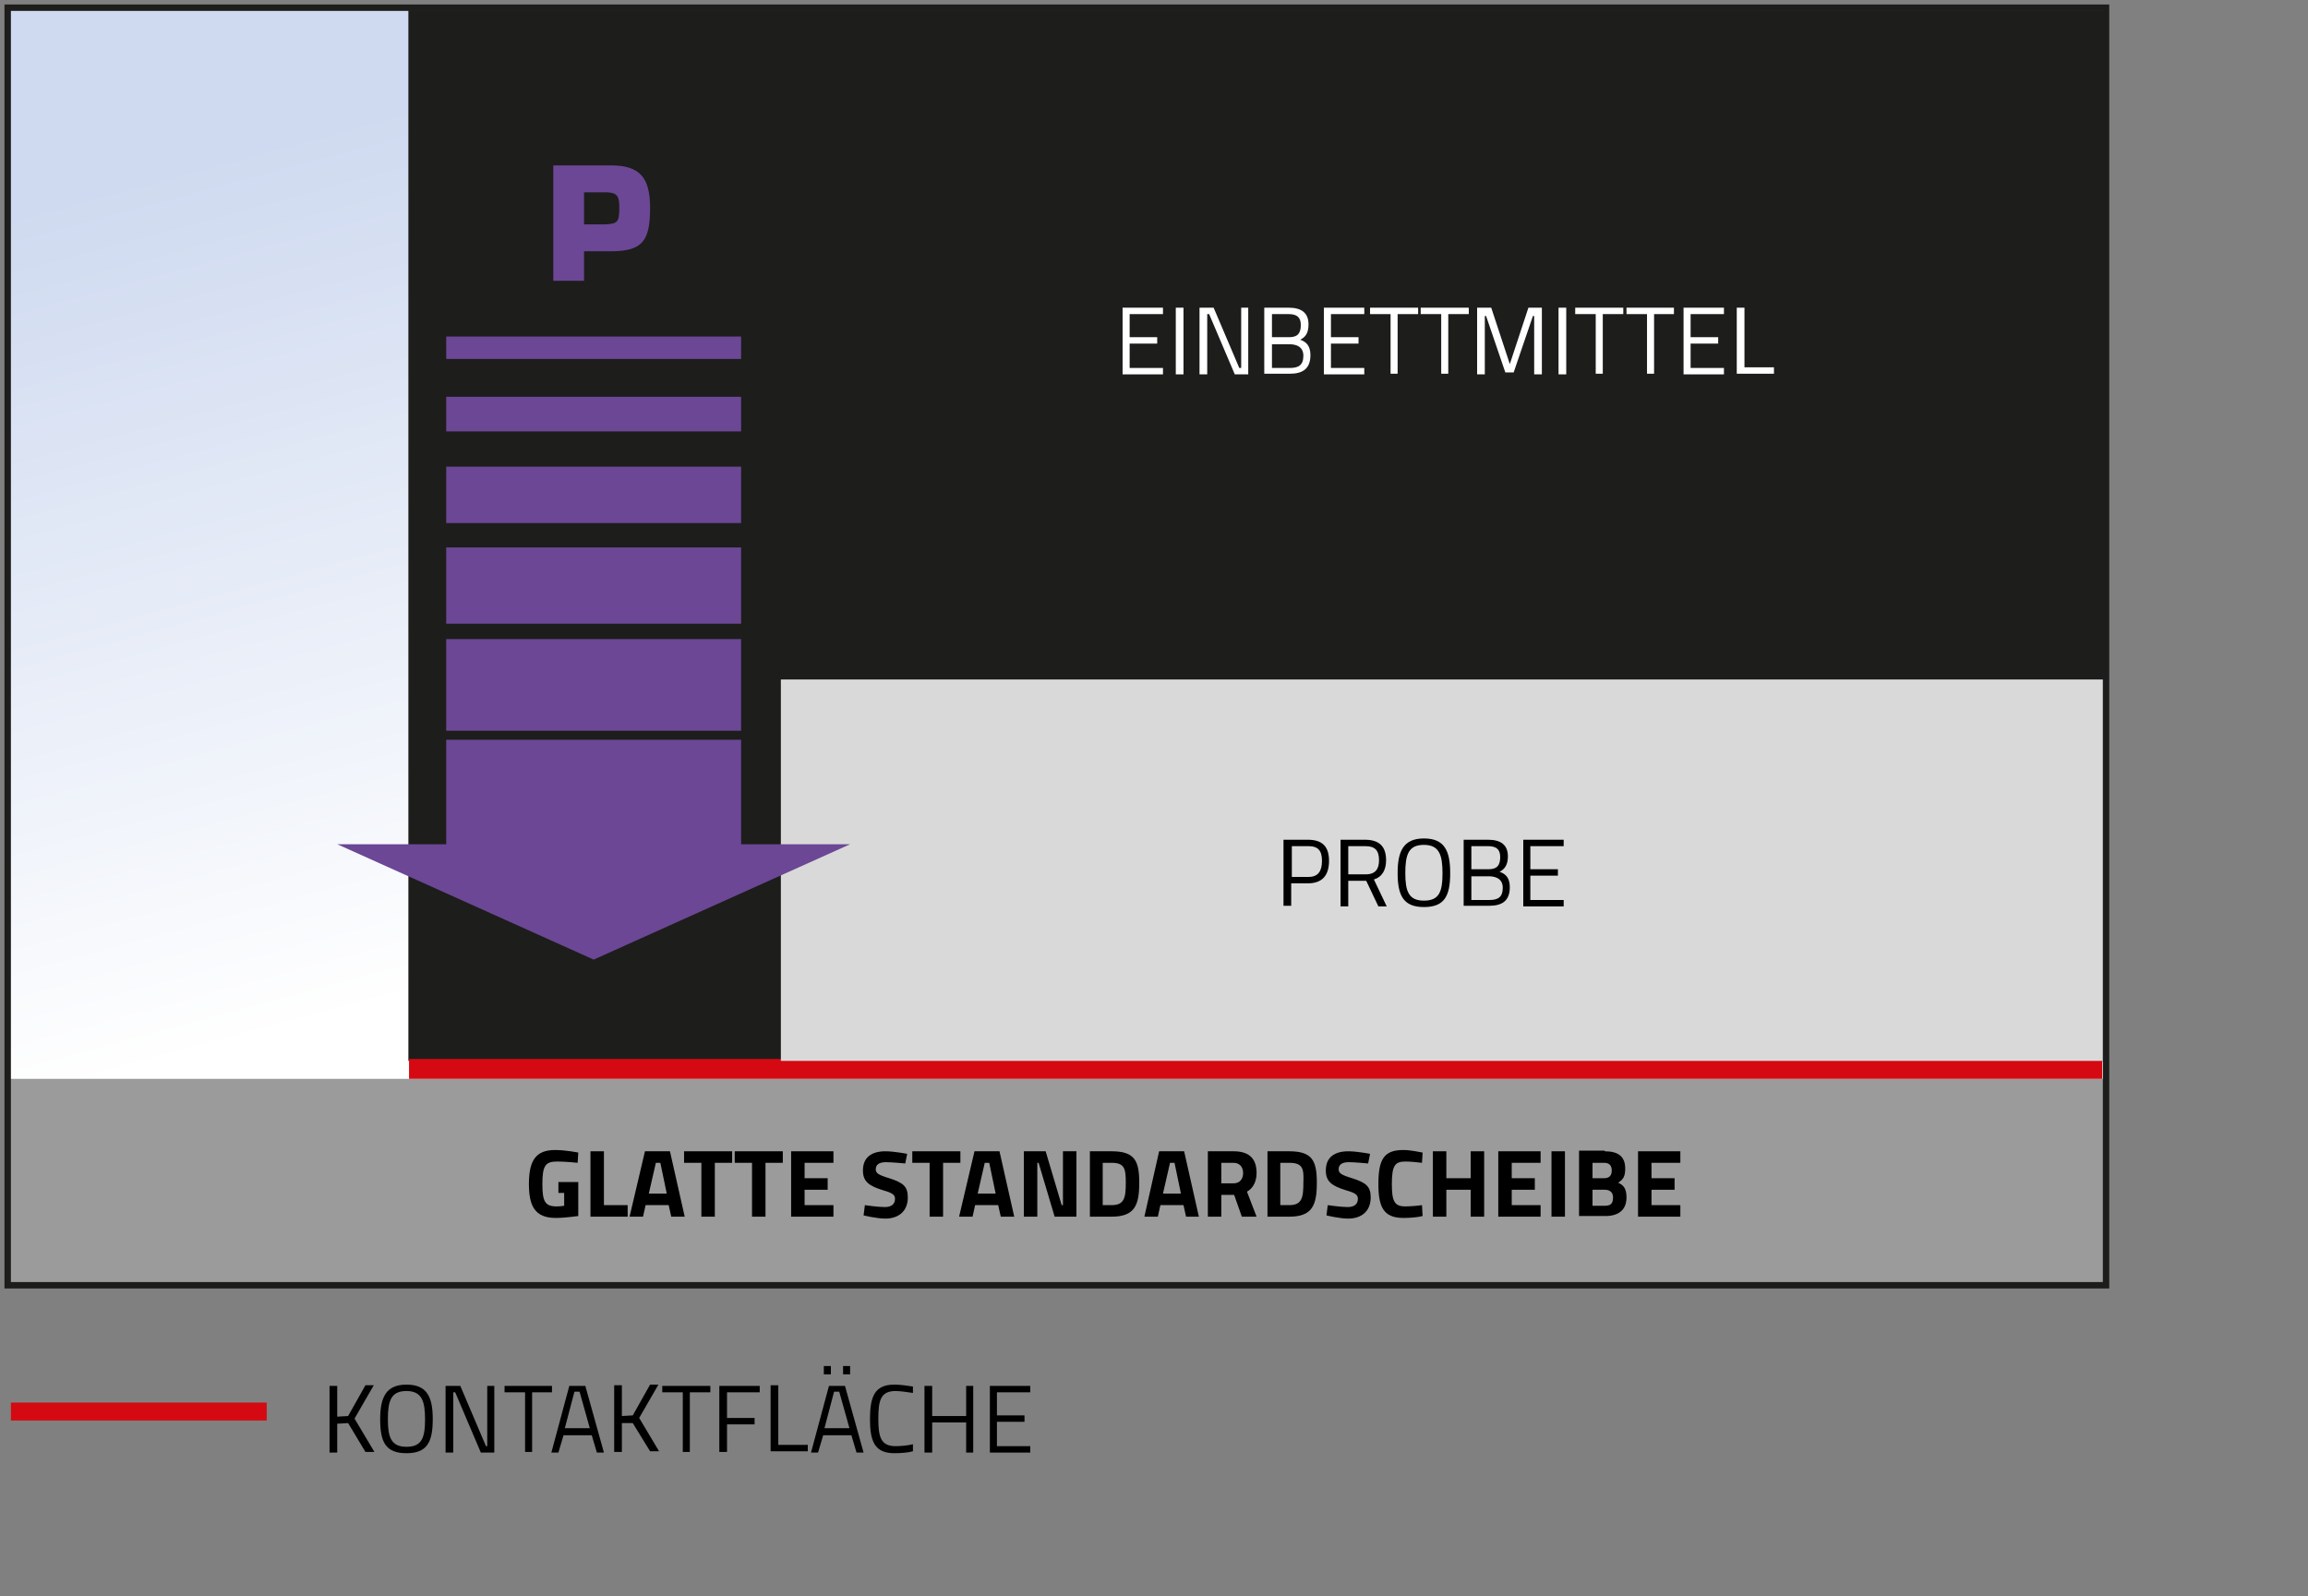 <?xml version="1.0" encoding="utf-8"?>
<!-- Generator: Adobe Illustrator 25.2.1, SVG Export Plug-In . SVG Version: 6.00 Build 0)  -->
<svg version="1.1" id="Calque_1" xmlns="http://www.w3.org/2000/svg" xmlns:xlink="http://www.w3.org/1999/xlink" x="0px" y="0px"
	 viewBox="0 0 360 249" style="enable-background:new 0 0 360 249;" xml:space="preserve">
<rect x="0" y="0" width="360" height="249" fill="#808080" stroke="none"/>
<style type="text/css">
	.st0{fill:url(#SVGID_1_);}
	.st1{fill:#9C9B9B;}
	.st2{fill:#D50911;}
	.st3{fill:#1D1D1B;}
	.st4{fill:#D9D9D9;}
	.st5{fill:#6B4795;}
	.st6{fill:none;stroke:#1D1D1B;}
	.st7{fill:#FFFFFF;}
</style>
<g>
	
		<linearGradient id="SVGID_1_" gradientUnits="userSpaceOnUse" x1="136.715" y1="253.282" x2="173.785" y2="116.214" gradientTransform="matrix(1 0 0 -1 0 250)">
		<stop  offset="0" style="stop-color:#CFDAF0"/>
		<stop  offset="0.949" style="stop-color:#FFFFFF"/>
	</linearGradient>
	<rect x="1.2" y="1.1" class="st0" width="327.3" height="199.3"/>
	<rect x="1.1" y="168.3" class="st1" width="327.7" height="32.2"/>
	<rect x="1.7" y="218.8" class="st2" width="39.9" height="2.8"/>
	<rect x="63.7" y="1.6" class="st3" width="264.7" height="163.9"/>
	<rect x="63.8" y="165.2" class="st2" width="264.1" height="3.1"/>
	<rect x="121.8" y="106" class="st4" width="206.7" height="59.5"/>
	<g>
		<g>
			<path class="st5" d="M86.3,43.8v-18h9c4.5,0,6.1,1.9,6.1,6.6c0,5.1-1.1,6.8-6.1,6.8h-4.2v4.6C91.1,43.8,86.3,43.8,86.3,43.8z
				 M94.4,35c1.9-0.1,2.2-0.3,2.2-2.6c0-1.8-0.3-2.4-2.2-2.4h-3.3v5H94.4z"/>
		</g>
	</g>
	<rect x="1.2" y="1.2" class="st6" width="327.3" height="199.3"/>
	<polygon class="st5" points="132.6,131.7 92.6,149.7 52.6,131.7 	"/>
	<rect x="69.6" y="115.4" class="st5" width="46" height="18.7"/>
	<rect x="69.6" y="99.7" class="st5" width="46" height="14.3"/>
	<rect x="69.6" y="85.4" class="st5" width="46" height="11.9"/>
	<rect x="69.6" y="72.8" class="st5" width="46" height="8.8"/>
	<rect x="69.6" y="61.9" class="st5" width="46" height="5.4"/>
	<rect x="69.6" y="52.5" class="st5" width="46" height="3.5"/>
</g>
<g>
	<path class="st7" d="M175.1,48h6.3v1h-5.2v3.6h4.3v1h-4.3v3.8h5.2v1h-6.3V48z"/>
	<path class="st7" d="M183.4,48h1.2v10.4h-1.2V48z"/>
	<path class="st7" d="M187.1,48h2.2l4,9.4h0.3V48h1.1v10.4h-2.1l-4-9.4h-0.3v9.4h-1.2V48z"/>
	<path class="st7" d="M201,48c2,0,3.1,0.8,3.1,2.6c0,1.4-0.5,2-1.3,2.4c0.9,0.3,1.6,0.9,1.6,2.4c0,2.2-1.3,2.9-3.2,2.9h-4V48H201z
		 M198.4,49v3.6h2.7c1.3,0,1.8-0.6,1.8-1.9c0-1.2-0.6-1.7-1.9-1.7H198.4z M198.4,53.6v3.8h2.8c1.3,0,2.1-0.4,2.1-1.9
		c0-1.6-1.4-1.8-2.2-1.8H198.4z"/>
	<path class="st7" d="M206.5,48h6.3v1h-5.2v3.6h4.3v1h-4.3v3.8h5.2v1h-6.3V48z"/>
	<path class="st7" d="M213.7,48h7.5v1H218v9.3h-1.1V49h-3.2V48z"/>
	<path class="st7" d="M221.6,48h7.5v1h-3.2v9.3h-1.1V49h-3.2V48z"/>
	<path class="st7" d="M230.5,48h2.1l2.9,8.8l2.9-8.8h2.1v10.4h-1.2v-9.1h-0.2l-3,8.8h-1.3l-3-8.8h-0.2v9.1h-1.2V48z"/>
	<path class="st7" d="M243.1,48h1.2v10.4h-1.2V48z"/>
	<path class="st7" d="M245.7,48h7.5v1h-3.2v9.3h-1.1V49h-3.2V48z"/>
	<path class="st7" d="M253.6,48h7.5v1H258v9.3h-1.1V49h-3.2V48z"/>
	<path class="st7" d="M262.6,48h6.3v1h-5.2v3.6h4.3v1h-4.3v3.8h5.2v1h-6.3V48z"/>
	<path class="st7" d="M270.9,58.3V48h1.2v9.3h4.6v1H270.9z"/>
</g>
<g>
	<path d="M87.2,184.4h3v5.3c0,0-2.1,0.3-3.5,0.3c-3.3,0-4.2-1.9-4.2-5.3c0-3.7,1.1-5.3,4.1-5.3c1.6,0,3.6,0.4,3.6,0.4l-0.1,1.6
		c0,0-1.8-0.2-3.2-0.2c-1.8,0-2.3,0.6-2.3,3.5c0,2.7,0.4,3.5,2.2,3.5c0.6,0,1.2-0.1,1.2-0.1v-2h-0.9V184.4z"/>
	<path d="M92.1,189.8v-10.2h2.1v8.4h3.7v1.8H92.1z"/>
	<path d="M100.6,179.6h3.9l2.3,10.2h-2.1l-0.4-1.8h-3.6l-0.4,1.8h-2.1L100.6,179.6z M101.2,186.2h2.8l-1-4.8h-0.7L101.2,186.2z"/>
	<path d="M106.7,179.6h7.5v1.8h-2.7v8.4h-2.1v-8.4h-2.7V179.6z"/>
	<path d="M114.6,179.6h7.5v1.8h-2.7v8.4h-2.1v-8.4h-2.7V179.6z"/>
	<path d="M123.4,179.6h6.6v1.8h-4.5v2.4h3.6v1.8h-3.6v2.4h4.5v1.8h-6.6V179.6z"/>
	<path d="M141.2,181.5c0,0-2.1-0.2-3-0.2c-1.1,0-1.6,0.4-1.6,1.1c0,0.6,0.4,0.9,2.1,1.4c2.2,0.7,2.9,1.3,2.9,3
		c0,2.2-1.5,3.3-3.5,3.3c-1.4,0-3.4-0.5-3.4-0.5l0.2-1.6c0,0,2,0.3,3.1,0.3c1.1,0,1.6-0.5,1.6-1.3c0-0.6-0.4-0.9-1.8-1.3
		c-2.3-0.7-3.2-1.4-3.2-3.1c0-2.1,1.4-3,3.5-3c1.4,0,3.4,0.4,3.4,0.4L141.2,181.5z"/>
	<path d="M142.3,179.6h7.5v1.8h-2.7v8.4H145v-8.4h-2.7V179.6z"/>
	<path d="M152,179.6h3.9l2.3,10.2h-2.1l-0.4-1.8h-3.6l-0.4,1.8h-2.1L152,179.6z M152.5,186.2h2.8l-1-4.8h-0.7L152.5,186.2z"/>
	<path d="M159.6,179.6h3.5l2.5,8.4h0.2v-8.4h2.1v10.2h-3.4l-2.5-8.4h-0.2v8.4h-2.1V179.6z"/>
	<path d="M170,189.8v-10.2h3.4c3.6,0,4.3,1.5,4.3,4.9c0,3.5-0.7,5.3-4.3,5.3H170z M173.4,181.4H172v6.6h1.4c2,0,2.2-1.2,2.2-3.5
		C175.6,182.3,175.4,181.4,173.4,181.4z"/>
	<path d="M180.8,179.6h3.9l2.3,10.2H185l-0.4-1.8H181l-0.4,1.8h-2.1L180.8,179.6z M181.4,186.2h2.8l-1-4.8h-0.7L181.4,186.2z"/>
	<path d="M190.5,186.4v3.4h-2.1v-10.2h4c2.3,0,3.6,1,3.6,3.4c0,1.4-0.6,2.4-1.5,2.9l1.5,3.9h-2.3l-1.2-3.4H190.5z M192.4,181.4h-1.9
		v3.2h1.9c1,0,1.5-0.7,1.5-1.6C193.9,182.1,193.4,181.4,192.4,181.4z"/>
	<path d="M197.7,189.8v-10.2h3.4c3.6,0,4.3,1.5,4.3,4.9c0,3.5-0.7,5.3-4.3,5.3H197.7z M201.1,181.4h-1.4v6.6h1.4
		c2,0,2.2-1.2,2.2-3.5C203.4,182.3,203.2,181.4,201.1,181.4z"/>
	<path d="M213.4,181.5c0,0-2.1-0.2-3-0.2c-1.1,0-1.6,0.4-1.6,1.1c0,0.6,0.4,0.9,2.1,1.4c2.2,0.7,2.9,1.3,2.9,3
		c0,2.2-1.5,3.3-3.5,3.3c-1.4,0-3.4-0.5-3.4-0.5l0.2-1.6c0,0,2,0.3,3.1,0.3c1.1,0,1.6-0.5,1.6-1.3c0-0.6-0.4-0.9-1.8-1.3
		c-2.3-0.7-3.2-1.4-3.2-3.1c0-2.1,1.4-3,3.5-3c1.4,0,3.4,0.4,3.4,0.4L213.4,181.5z"/>
	<path d="M221.9,189.7c-0.7,0.2-2,0.3-3,0.3c-3.1,0-3.9-1.7-3.9-5.3c0-3.9,0.9-5.3,3.9-5.3c1.1,0,2.4,0.3,3,0.4l-0.1,1.6
		c-0.7-0.1-1.9-0.2-2.6-0.2c-1.6,0-2.1,0.6-2.1,3.5c0,2.7,0.4,3.5,2.1,3.5c0.7,0,2-0.1,2.6-0.2L221.9,189.7z"/>
	<path d="M229.4,185.6h-3.8v4.2h-2.1v-10.2h2.1v4.2h3.8v-4.2h2.1v10.2h-2.1V185.6z"/>
	<path d="M233.7,179.6h6.6v1.8h-4.5v2.4h3.6v1.8h-3.6v2.4h4.5v1.8h-6.6V179.6z"/>
	<path d="M242,179.6h2.1v10.2H242V179.6z"/>
	<path d="M250.3,179.6c2.1,0,3.2,0.8,3.2,2.7c0,1.2-0.3,1.7-1.1,2.2c0.9,0.4,1.3,1,1.3,2.3c0,2-1.3,2.9-3.3,2.9h-4.1v-10.2H250.3z
		 M248.4,181.4v2.4h1.8c0.8,0,1.2-0.4,1.2-1.2c0-0.8-0.4-1.2-1.2-1.2H248.4z M248.4,185.6v2.5h1.9c0.9,0,1.3-0.3,1.3-1.3
		c0-0.8-0.5-1.2-1.3-1.2H248.4z"/>
	<path d="M255.5,179.6h6.6v1.8h-4.5v2.4h3.6v1.8h-3.6v2.4h4.5v1.8h-6.6V179.6z"/>
</g>
<g>
	<path d="M201.4,137.8v3.5h-1.2V131h3.8c2.3,0,3.3,1.1,3.3,3.3c0,2.3-1.1,3.5-3.3,3.5H201.4z M204.1,136.8c1.5,0,2.1-0.9,2.1-2.5
		c0-1.6-0.6-2.3-2.1-2.3h-2.6v4.8H204.1z"/>
	<path d="M210.3,137.4v4h-1.2V131h3.8c2.2,0,3.3,1,3.3,3.2c0,1.5-0.6,2.6-1.9,3l2,4.2h-1.3l-1.9-4H210.3z M213,132h-2.7v4.4h2.7
		c1.6,0,2.1-0.9,2.1-2.2C215.1,132.7,214.5,132,213,132z"/>
	<path d="M218,136.2c0-3.4,0.9-5.4,4.1-5.4s4.1,1.9,4.1,5.4c0,3.6-0.9,5.3-4.1,5.3C218.9,141.5,218,139.7,218,136.2z M225,136.2
		c0-2.8-0.5-4.4-2.9-4.4c-2.4,0-2.9,1.5-2.9,4.4c0,2.8,0.5,4.3,2.9,4.3C224.5,140.5,225,139.1,225,136.2z"/>
	<path d="M232.1,131c2,0,3.1,0.8,3.1,2.6c0,1.3-0.5,2-1.3,2.4c0.9,0.3,1.6,0.9,1.6,2.4c0,2.2-1.3,2.9-3.2,2.9h-4V131H232.1z
		 M229.5,132v3.6h2.7c1.3,0,1.8-0.6,1.8-1.9c0-1.2-0.6-1.7-1.9-1.7H229.5z M229.5,136.6v3.8h2.8c1.3,0,2.1-0.4,2.1-1.9
		c0-1.6-1.4-1.8-2.2-1.8H229.5z"/>
	<path d="M237.6,131h6.3v1h-5.2v3.6h4.3v1h-4.3v3.8h5.2v1h-6.3V131z"/>
</g>
<g>
	<path d="M54.3,222l-1.7,0.1v4.5h-1.2v-10.4h1.2v4.8l1.7-0.1l2.7-4.8h1.3l-3,5.2l3.1,5.2H57L54.3,222z"/>
	<path d="M59.3,221.4c0-3.4,0.9-5.4,4.1-5.4c3.2,0,4.1,1.9,4.1,5.4c0,3.6-0.9,5.3-4.1,5.3C60.1,226.7,59.3,224.9,59.3,221.4z
		 M66.3,221.4c0-2.8-0.5-4.4-2.9-4.4c-2.4,0-2.9,1.5-2.9,4.4c0,2.8,0.5,4.3,2.9,4.3C65.8,225.7,66.3,224.3,66.3,221.4z"/>
	<path d="M69.6,216.2h2.2l4,9.4H76v-9.4h1.1v10.4h-2.1l-4-9.4h-0.3v9.4h-1.2V216.2z"/>
	<path d="M78.6,216.2h7.5v1H83v9.3h-1.1v-9.3h-3.2V216.2z"/>
	<path d="M88.8,216.2h2.5l2.9,10.4h-1.1l-0.8-2.7h-4.4l-0.8,2.7H86L88.8,216.2z M88.1,222.8h3.9l-1.6-5.7h-0.8L88.1,222.8z"/>
	<path d="M98.7,222L97,222v4.5h-1.2v-10.4H97v4.8l1.7-0.1l2.7-4.8h1.3l-3,5.2l3.1,5.2h-1.4L98.7,222z"/>
	<path d="M103.3,216.2h7.5v1h-3.2v9.3h-1.1v-9.3h-3.2V216.2z"/>
	<path d="M112.3,216.2h6.2v1h-5.1v4h4.3v1h-4.3v4.3h-1.2V216.2z"/>
	<path d="M120.2,226.5v-10.4h1.2v9.3h4.6v1H120.2z"/>
	<path d="M129.3,216.2h2.5l2.9,10.4h-1.1l-0.8-2.7h-4.4l-0.8,2.7h-1.1L129.3,216.2z M128.5,213.1h1.1v1.3h-1.1V213.1z M128.6,222.8
		h3.9l-1.6-5.7h-0.8L128.6,222.8z M131.5,213.1h1.1v1.3h-1.1V213.1z"/>
	<path d="M142.4,226.4c-0.7,0.2-1.9,0.3-2.9,0.3c-3.1,0-3.8-1.9-3.8-5.3c0-3.5,0.7-5.4,3.8-5.4c1.1,0,2.2,0.2,2.9,0.3l0,1
		c-0.7-0.1-1.9-0.3-2.7-0.3c-2.3,0-2.7,1.4-2.7,4.3c0,2.9,0.4,4.3,2.7,4.3c0.8,0,1.9-0.1,2.7-0.3L142.4,226.4z"/>
	<path d="M150.7,221.9h-5.3v4.7h-1.2v-10.4h1.2v4.7h5.3v-4.7h1.1v10.4h-1.1V221.9z"/>
	<path d="M154.4,216.2h6.3v1h-5.2v3.6h4.3v1h-4.3v3.8h5.2v1h-6.3V216.2z"/>
</g>
</svg>
